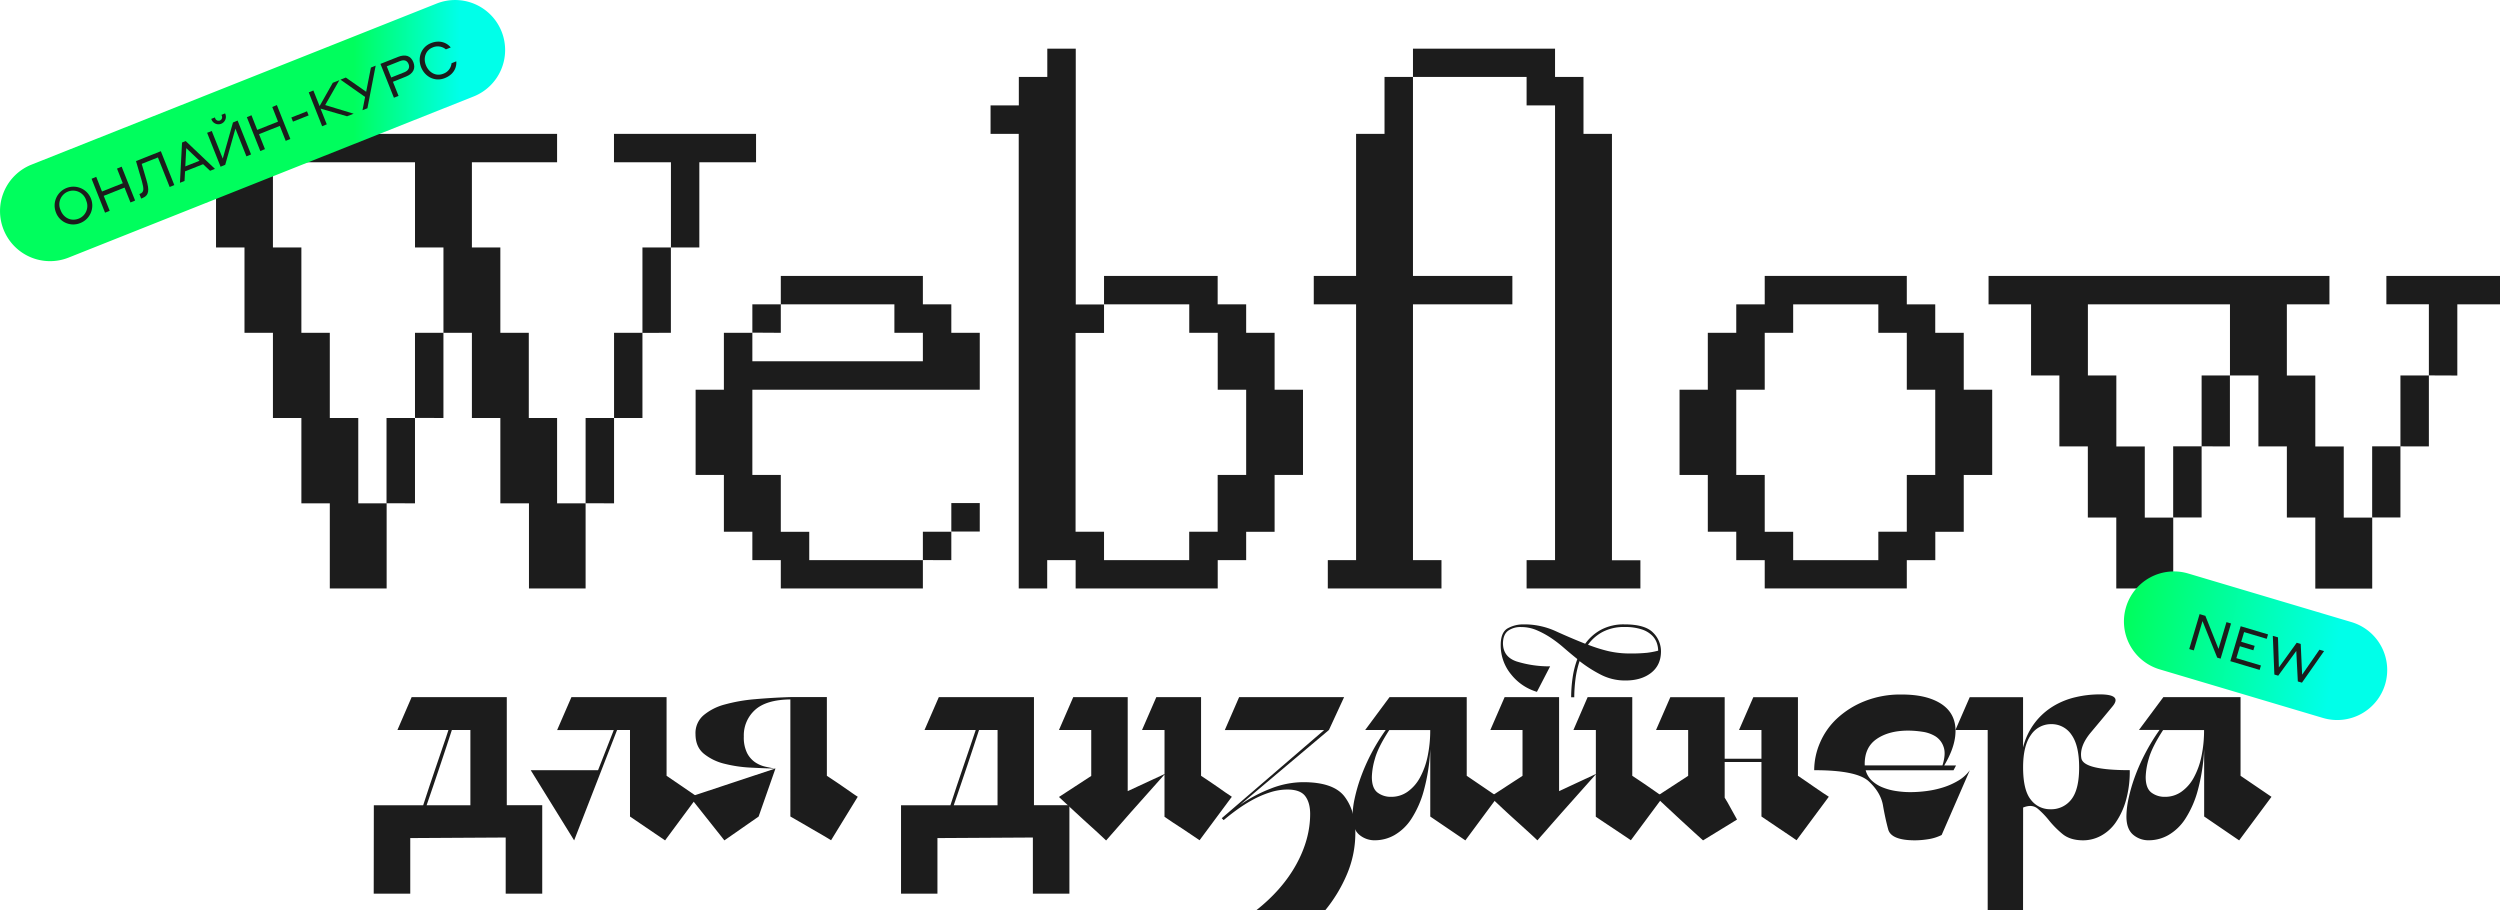 <svg id="Layer_1" data-name="Layer 1" xmlns="http://www.w3.org/2000/svg" xmlns:xlink="http://www.w3.org/1999/xlink" viewBox="0 0 1299.85 473.4"><defs><linearGradient id="linear-gradient" x1="-0.03" y1="67.93" x2="262.62" y2="67.93" gradientUnits="userSpaceOnUse"><stop offset="0.7" stop-color="#00fe5d"/><stop offset="0.91" stop-color="#00ffe9"/></linearGradient><linearGradient id="linear-gradient-2" x1="1104.15" y1="323.89" x2="1225.15" y2="344.89" gradientUnits="userSpaceOnUse"><stop offset="0" stop-color="#00fe5d"/><stop offset="0.91" stop-color="#00ffe9"/></linearGradient></defs><path d="M171.45,306V261.75H156.67V217.38H141.88V173.09H127.09V128.72h-14.8V84.43H82.89V69.64H289.62V84.43H245.33v44.29h14.79v44.37h14.79v44.29h14.71v44.37h14.83V306H275V261.75H260.12V217.38H245.33V173.09H230.54V128.72H215.75V84.43H141.88v44.29h14.79v44.37h14.78v44.29h14.8v44.37H201V306Zm29.49-44.29V217.38h14.8v44.37Zm14.8-44.37V173.09h14.79v44.29Zm88.71,44.37V217.38h14.79v44.37Zm44.37-133V84.43H319.2V69.64h73.87V84.43H363.58v44.29Zm-29.58,88.66V173.09H334v44.29ZM334,173.12v-44.4h14.79v44.37Z" transform="translate(0.03 -0.05)" style="fill:#1c1c1c"/><path d="M405.94,306v-14.7H391.15V276.51h-14.8V247h-14.7V202.68h14.7V173.09h14.8v14.79h88.66V173.09H465V158.3H405.94V143.51h73.87V158.3H494.6v14.79h14.79v29.59H391.15V247h14.79v29.55h14.79V291.3h59.08V306Zm-14.79-133V158.3h14.79v14.79Zm88.66,118.25V276.51H494.6V291.3Zm14.79-14.83v-14.8h14.79v14.8Z" transform="translate(0.03 -0.05)" style="fill:#1c1c1c"/><path d="M529.65,306V69.64H515V54.85h14.7V40.05h14.8V25.35h14.8v133H574v14.79h-14.8V276.51H574V291.3h44.28V276.51h14.8V247H647.9V202.68H633.11V173.09h-14.8V158.3H574V143.51h59.08V158.3H647.9v14.79h14.79v29.59h14.76V247H662.69v29.55H647.9V291.3H633.11V306H559.24V291.3H544.45V306Z" transform="translate(0.03 -0.05)" style="fill:#1c1c1c"/><path d="M690.35,306v-14.7h14.7v-133h-22V143.51h22V69.64h14.79V40.05h14.79V143.51h51.68V158.3H734.63v133h14.82V306Zm103.36,0v-14.7H808.5V54.85H793.71V40.05H734.63V25.35H808.5v14.7h14.79V69.64h14.8v221.7h14.79V306Z" transform="translate(0.03 -0.05)" style="fill:#1c1c1c"/><path d="M917.52,306v-14.7h-14.8V276.51H887.93V247h-14.7V202.68h14.7V173.09h14.79V158.3h14.8V143.51h73.87V158.3h14.79v14.79H1021v29.59h14.79V247H1021v29.55h-14.79V291.3H991.39V306Zm59.07-14.7V276.51h14.8V247h14.79V202.68H991.39V173.09h-14.8V158.3H932.31v14.79H917.52v29.59h-14.8V247h14.8v29.55h14.79V291.3Z" transform="translate(0.03 -0.05)" style="fill:#1c1c1c"/><path d="M1100.31,306V269.15h-14.79v-37h-14.8V195.28H1056v-37h-22.1V143.51h177.24V158.3H1189v37h14.79v36.89h14.79v37h14.8v36.89h-29.59V269.15H1189v-37h-14.79V195.28h-14.79v-37h-73.87v37h14.79v36.89h14.79v37h14.79v36.89Zm29.58-36.89v-37h14.79v37Zm14.79-37V195.28h14.71v36.89Zm88.67,37v-37h14.7v37Zm29.49-73.87v-37h-22.1V143.51h59.08V158.3h-22.19v37Zm-14.79,36.89V195.28h14.79v36.89Z" transform="translate(0.03 -0.05)" style="fill:#1c1c1c"/><path d="M194.34,418.73H220q1.46-4.67,3.28-10t3.58-10.58q1.74-5.25,3.43-10.07c1.13-3.21,2.07-6,2.84-8.46H206.6L214,362.51h49.47v56.18H281.9v46h-19V435.51l-49.62.29v28.9h-19Zm50.2-39.11h-9.63q-1.17,3.64-2.77,8.46l-3.36,10.07c-1.16,3.51-2.36,7-3.57,10.58l-3.43,10h22.76Z" transform="translate(0.03 -0.05)" style="fill:#1c1c1c"/><path d="M275.92,400.51h35l8.17-20.87H289.64l7.44-17.13h49.47v40.9l16,10.94L345.77,437l-18.24-12.4V379.62h-6.72L298.49,437Z" transform="translate(0.03 -0.05)" style="fill:#1c1c1c"/><path d="M403.17,399.61l-8.76,25L376.61,437l-17.95-22.62Zm-41.59-18a12.18,12.18,0,0,1,4.16-9.63,28.35,28.35,0,0,1,11-5.62,86,86,0,0,1,15.76-2.77q8.91-.79,18.39-1.09h19v40.91l3.72,2.48c1.61,1.07,3.21,2.16,4.82,3.28l4.52,3.14c1.41,1,2.41,1.64,3,2l-13.87,22.62q-1.17-.74-4-2.41L422,431c-2.14-1.27-4.23-2.48-6.27-3.65l-4.82-2.77V363.71q-12.56.15-18.39,5.48A17.82,17.82,0,0,0,386.71,383a18.18,18.18,0,0,0,1.68,8.53,13,13,0,0,0,4.15,4.82,15.74,15.74,0,0,0,5.4,2.33q2.93.66,5.26,1-5.55-.14-12.84-.51a69.08,69.08,0,0,1-13.65-2A27.14,27.14,0,0,1,366,392q-4.41-3.59-4.41-10.31Z" transform="translate(0.03 -0.05)" style="fill:#1c1c1c"/><path d="M468.45,418.73h25.68q1.46-4.67,3.29-10T501,398.15q1.75-5.25,3.43-10.07t2.85-8.46H480.66l7.44-17.11h49.47v56.18H556v46H537V435.51l-49.62.29v28.9H468.45Zm50.2-39.11H509q-1.17,3.64-2.78,8.46t-3.35,10.07q-1.75,5.27-3.58,10.58l-3.43,10h22.77Z" transform="translate(0.03 -0.05)" style="fill:#1c1c1c"/><path d="M550.56,379.62,558,362.51h28.31v48.88l19.14-8.88V379.62h-11.7l7.44-17.11h23.26v40.9l3.72,2.48c1.6,1.07,3.21,2.16,4.81,3.28l4.47,3.14,3,2-16.78,22.62c-.68-.49-1.83-1.26-3.43-2.33L615,431.09l-5.48-3.58q-2.62-1.75-4.08-2.78v-22l-17.81,20c-.58.68-1.46,1.68-2.62,3s-2.39,2.7-3.65,4.16-2.48,2.85-3.65,4.16-2,2.31-2.63,3c-.87-.87-2.41-2.31-4.59-4.3s-4.55-4.14-7.08-6.42-5-4.55-7.37-6.79l-5.47-5.11,16.78-10.94V379.62Z" transform="translate(0.03 -0.05)" style="fill:#1c1c1c"/><path d="M653,473.45q13.71-10.8,20.94-23.93t7.23-26.27c0-3.89-.86-7-2.56-9.26s-4.79-3.43-9.26-3.43a29.59,29.59,0,0,0-9,1.46,51.31,51.31,0,0,0-8.9,3.79A76.59,76.59,0,0,0,643.2,421q-3.93,2.85-7,5.47l-1-1,53.25-45.84H636.8l7.44-17.11h54.58l-7.88,17.07-46.4,39.11a73.38,73.38,0,0,1,15.9-8.54,46.76,46.76,0,0,1,17.08-3.43q16,0,21.67,7.67t5.47,19.48A54.64,54.64,0,0,1,700.14,455a76.49,76.49,0,0,1-11.24,18.46Z" transform="translate(0.03 -0.05)" style="fill:#1c1c1c"/><path d="M778.65,414.35,761.87,437l-18.25-12.4V389.51a98.65,98.65,0,0,1-3.35,21.6,52,52,0,0,1-6.5,14.74,25.92,25.92,0,0,1-8.75,8.39,20.53,20.53,0,0,1-10,2.7,12.21,12.21,0,0,1-8.46-3q-3.36-3-3.36-9.41a45.88,45.88,0,0,1,1.09-9.2,84.66,84.66,0,0,1,3.21-11.16,101.35,101.35,0,0,1,5.4-12.26,104.62,104.62,0,0,1,7.55-12.29H709.77l12.68-17.11h40.13v40.9Zm-55.31,0a14.46,14.46,0,0,0,8.46-2.63,21.41,21.41,0,0,0,6.42-7.29,39.66,39.66,0,0,0,4-11,65.18,65.18,0,0,0,1.38-13.79H722.3q-5.85,9-7.45,14.89a37.19,37.19,0,0,0-1.6,9.48q0,5.83,2.92,8.1A11.31,11.31,0,0,0,723.34,414.35Z" transform="translate(0.03 -0.05)" style="fill:#1c1c1c"/><path d="M774.85,379.62l7.44-17.11H810.6v48.88l19.12-8.9V379.62H818.05l7.4-17.11h23.2v40.9l3.72,2.48c1.61,1.07,3.21,2.16,4.82,3.28l4.52,3.14c1.41,1,2.41,1.64,3,2l-16.79,22.62c-.68-.49-1.82-1.26-3.43-2.33l-5.25-3.51-5.47-3.64c-1.75-1.17-3.12-2.1-4.09-2.78v-22l-17.8,20c-.59.68-1.46,1.68-2.63,3s-2.38,2.7-3.65,4.16-2.48,2.85-3.65,4.16-2,2.31-2.62,3c-.88-.87-2.41-2.31-4.6-4.3s-4.55-4.14-7.08-6.42-5-4.55-7.37-6.79-4.2-3.94-5.47-5.11l16.78-10.94V379.62Zm24.23-19.85a26.78,26.78,0,0,1-13.36-9,23.63,23.63,0,0,1-5.47-15.33q0-6.7,3.72-8.75a16.59,16.59,0,0,1,8.1-2,39.38,39.38,0,0,1,16.56,3.43q7.51,3.44,15.55,6.64a24.54,24.54,0,0,1,8.24-7.29,25,25,0,0,1,12.19-2.78q10.65,0,14.81,4.24a13.55,13.55,0,0,1,4.16,9.77q0,7.16-5.11,11.17t-13.43,4a27.56,27.56,0,0,1-12.69-3,68.81,68.81,0,0,1-11.09-7.08,48.89,48.89,0,0,0-2.19,9.78,77.4,77.4,0,0,0-.58,9h-1.61a71.14,71.14,0,0,1,.73-10,46.48,46.48,0,0,1,2.48-9.85q-3.65-2.93-7.08-5.91a64.58,64.58,0,0,0-7-5.33,45.5,45.5,0,0,0-7.3-3.87,20.32,20.32,0,0,0-7.81-1.53,11.1,11.1,0,0,0-6.78,1.9q-2.57,1.9-2.7,6.42,0,7.16,7.08,9.56a57,57,0,0,0,17.44,2.55Zm45.67-33.71a23.77,23.77,0,0,0-11.53,2.56,22.1,22.1,0,0,0-7.58,6.64,79.69,79.69,0,0,0,10.21,3.25,49.4,49.4,0,0,0,11.68,1.31,81.19,81.19,0,0,0,8.82-.36,43.49,43.49,0,0,0,5.77-1.1,13,13,0,0,0-.66-3.87,10.1,10.1,0,0,0-2.48-4,13.74,13.74,0,0,0-5.25-3.14A27.1,27.1,0,0,0,844.75,326.06Z" transform="translate(0.03 -0.05)" style="fill:#1c1c1c"/><path d="M904.15,379.62l7.44-17.07h23.2v40.86c.88.58,2.09,1.41,3.65,2.48s3.14,2.16,4.74,3.28,3.14,2.17,4.6,3.14l3.06,2-16.78,22.62c-.68-.49-1.85-1.29-3.5-2.41L925.31,431c-1.84-1.26-3.65-2.48-5.4-3.65s-3.12-2.09-4.09-2.77V396.26H896.7v18.53c.39.58.9,1.44,1.54,2.55s1.26,2.27,1.89,3.43,1.24,2.26,1.83,3.29,1,1.72,1.16,2.11L885.45,437c-1-.87-2.56-2.31-4.75-4.3l-7-6.42q-3.72-3.44-7.3-6.79c-2.38-2.24-4.21-3.94-5.47-5.11l16.78-10.94V379.62H861l7.44-17.07H896.7v32h19.12V379.62Z" transform="translate(0.03 -0.05)" style="fill:#1c1c1c"/><path d="M1009.51,434.2a23.66,23.66,0,0,1-7,2.19,45,45,0,0,1-6.85.58q-12.4,0-13.94-5.69T979,418.8q-1.17-6.78-7.44-12.55t-28.32-5.74a36.28,36.28,0,0,1,3-14.23,37.13,37.13,0,0,1,8.83-12.62,45.94,45.94,0,0,1,14.3-9,50.15,50.15,0,0,1,19.41-3.5q9.76,0,16.34,2.7t9.41,7.51q2.85,4.81,2,11.68t-5.69,15H1017l-1.31,2.48H970a11.55,11.55,0,0,0,3.21,5.4,18,18,0,0,0,5.55,3.5,30.36,30.36,0,0,0,7,1.9,48.9,48.9,0,0,0,7.45.58,65.83,65.83,0,0,0,8.53-.58,49.77,49.77,0,0,0,8.61-1.9,36.73,36.73,0,0,0,7.81-3.5,19.87,19.87,0,0,0,6-5.4Zm-40-36.19h40.43q1.89-6,.58-9.63a10.34,10.34,0,0,0-4.23-5.48,17.75,17.75,0,0,0-6.84-2.39,51.08,51.08,0,0,0-7.3-.59q-10.21,0-16.56,4.45T969.52,398Z" transform="translate(0.03 -0.05)" style="fill:#1c1c1c"/><path d="M1051.83,473.45h-18.38V379.62h-16.78l7.44-17.07h27.73v26.12a35.53,35.53,0,0,1,6.13-12.84,34.81,34.81,0,0,1,9.48-8.54,39.22,39.22,0,0,1,11.68-4.74,54.63,54.63,0,0,1,12.55-1.46q11.82,0,6.71,6.2t-11.24,13.5q-6.12,7.29-5,13.5t25.17,6.2a55.56,55.56,0,0,1-2,15.76A38.84,38.84,0,0,1,1100,427.7a22.21,22.21,0,0,1-7.73,6.94,19.5,19.5,0,0,1-9.12,2.33q-6.87,0-10.88-3.36a49.3,49.3,0,0,1-6.93-7,44.61,44.61,0,0,0-5.88-6.1c-2-1.65-4.48-1.85-7.59-.58Zm14.62-96.89a12.48,12.48,0,0,0-10.51,5.61q-4.08,5.63-4.08,16.86,0,11.82,4,16.78a12.51,12.51,0,0,0,10.14,5,13.16,13.16,0,0,0,11-5.18q4-5.17,4-16.56t-3.94-16.93A12.39,12.39,0,0,0,1066.45,376.56Z" transform="translate(0.03 -0.05)" style="fill:#1c1c1c"/><path d="M1181,414.35,1164.19,437,1146,424.57V389.51a99.25,99.25,0,0,1-3.35,21.6,52.1,52.1,0,0,1-6.5,14.74,25.92,25.92,0,0,1-8.75,8.39,20.53,20.53,0,0,1-10,2.7,12.21,12.21,0,0,1-8.46-3q-3.36-3-3.36-9.41a45.88,45.88,0,0,1,1.09-9.2,84.66,84.66,0,0,1,3.21-11.16,99.8,99.8,0,0,1,5.4-12.26,104.07,104.07,0,0,1,7.52-12.33H1112.1l12.69-17.07h40.13v40.9Zm-55.31,0a14.46,14.46,0,0,0,8.46-2.63,21.41,21.41,0,0,0,6.42-7.29,39.66,39.66,0,0,0,4-11,65.18,65.18,0,0,0,1.38-13.79h-21.3q-5.85,9-7.45,14.89a37.19,37.19,0,0,0-1.6,9.48q0,5.83,2.92,8.1A11.31,11.31,0,0,0,1125.67,414.35Z" transform="translate(0.03 -0.05)" style="fill:#1c1c1c"/><path d="M16.38,85.64,227,1.9a26,26,0,0,1,33.77,14.56h0a26,26,0,0,1-14.56,33.76L35.59,134A26,26,0,0,1,1.82,119.4h0A26,26,0,0,1,16.38,85.64Z" transform="translate(0.03 -0.05)" style="fill:url(#linear-gradient)"/><path d="M29.06,110.51A9.79,9.79,0,1,1,41.78,116a9.6,9.6,0,0,1-12.57-5.1Zm15.72-6.25A7.13,7.13,0,1,0,31.35,109a4.14,4.14,0,0,0,.19.49c1.53,3.84,5.38,5.81,9.35,4.23a7.06,7.06,0,0,0,4-9.14c0-.11-.08-.21-.13-.32Z" transform="translate(0.03 -0.05)" style="fill:#1c1c1c"/><path d="M64.72,97.58l-10.82,4.3L57,109.64l-2.41,1L47.58,93,50,92l3,7.62,10.81-4.3-3-7.61,2.41-1,7,17.61-2.41,1Z" transform="translate(0.03 -0.05)" style="fill:#1c1c1c"/><path d="M76.11,93.65c1.48,5.1,1.53,7.95-2.14,9.41l-.6.24-.93-2.36.42-.16c2-.82,2-2.43.89-6.5L70.68,83.81,83.6,78.67l7,17.61-2.41,1L82.08,81.91l-8.43,3.35Z" transform="translate(0.03 -0.05)" style="fill:#1c1c1c"/><path d="M105.56,85.42l-9.38,3.73-.27,5-2.38.94,1.09-20.94,1.91-.76,15.2,14.46-2.53,1Zm-1.86-1.79-6.89-6.56-.5,9.5Z" transform="translate(0.03 -0.05)" style="fill:#1c1c1c"/><path d="M107.66,69.1l2.41-.95,5.72,14.36,5.31-18.77,2.41-1,7,17.61-2.41,1-5.73-14.43-5.3,18.82-2.41,1Zm7.57-9-.13-.32L117,59l.15.37a3.87,3.87,0,0,1-7.2,2.86l-.14-.37,1.88-.75.13.32a1.85,1.85,0,1,0,3.56-1A1.51,1.51,0,0,0,115.23,60.1Z" transform="translate(0.03 -0.05)" style="fill:#1c1c1c"/><path d="M145.45,65.51l-10.81,4.3,3.09,7.77-2.41,1-7-17.6,2.4-1,3,7.61,10.81-4.3-3-7.61,2.4-1,7,17.61-2.4,1Z" transform="translate(0.03 -0.05)" style="fill:#1c1c1c"/><path d="M151.45,61.15l8.14-3.23.85,2.13-8.14,3.24Z" transform="translate(0.03 -0.05)" style="fill:#1c1c1c"/><path d="M160.5,48.09l2.4-1,3.24,8.13L173,43.1l3.4-1.35-7.35,12.92,14.8,4.51-3.44,1.33-13.79-4,3.25,8.18-2.4,1Z" transform="translate(0.03 -0.05)" style="fill:#1c1c1c"/><path d="M188.45,57.35l1.35-6.88-12.81-9,2.78-1.1,10.58,7.39,2.47-12.58,2.47-1L191,56.34Z" transform="translate(0.03 -0.05)" style="fill:#1c1c1c"/><path d="M197.78,33.27l9.15-3.64c3.89-1.55,6.66-.52,7.95,2.72s0,6-3.87,7.54l-6.74,2.69,2.92,7.34-2.41.95Zm3.29,1.27,2.31,5.8,6.82-2.71c2.28-.91,2.89-2.55,2.22-4.24-.74-1.86-2.25-2.47-4.53-1.56Z" transform="translate(0.03 -0.05)" style="fill:#1c1c1c"/><path d="M218.94,35.05c-2-5.09.08-10.57,5.09-12.57,5.16-2.05,8.84.36,10.28,2.24l-2.51,1a6.59,6.59,0,0,0-6.87-1c-3.77,1.5-5,5.62-3.48,9.31s5.15,5.88,8.92,4.38a6.42,6.42,0,0,0,4.37-5.47l2.46-1c.26,2.19-.55,6.57-5.93,8.71C226.23,42.69,221,40.13,218.94,35.05Z" transform="translate(0.03 -0.05)" style="fill:#1c1c1c"/><path d="M1137.71,298.24l84.88,25.26a26,26,0,0,1,17.51,32.33h0a26,26,0,0,1-32.34,17.51l-84.88-25.26a26,26,0,0,1-17.51-32.33h0A26,26,0,0,1,1137.71,298.24Z" transform="translate(0.03 -0.05)" style="fill:url(#linear-gradient-2)"/><path d="M1154.56,342.51l-1.77-.53-7.65-19-4.53,15.24-2.38-.7,5.4-18.17,3,.9,6.83,17.19,4.14-13.92,2.38.71Z" transform="translate(0.03 -0.05)" style="fill:#1c1c1c"/><path d="M1165,325.66l14.22,4.24-.69,2.3-11.76-3.5-1.51,5.06,7,2.09-.68,2.31-7-2.1-1.84,6.19,12.79,3.81-.68,2.3-15.25-4.54Z" transform="translate(0.03 -0.05)" style="fill:#1c1c1c"/><path d="M1193.9,338.51l-9.4,12.85-2-.6-.8-20.12,2.69.8.46,15.65,9.28-12.86,2.08.62.73,16,9-13,2.41.72L1196.85,355l-2.15-.64Z" transform="translate(0.03 -0.05)" style="fill:#1c1c1c"/></svg>